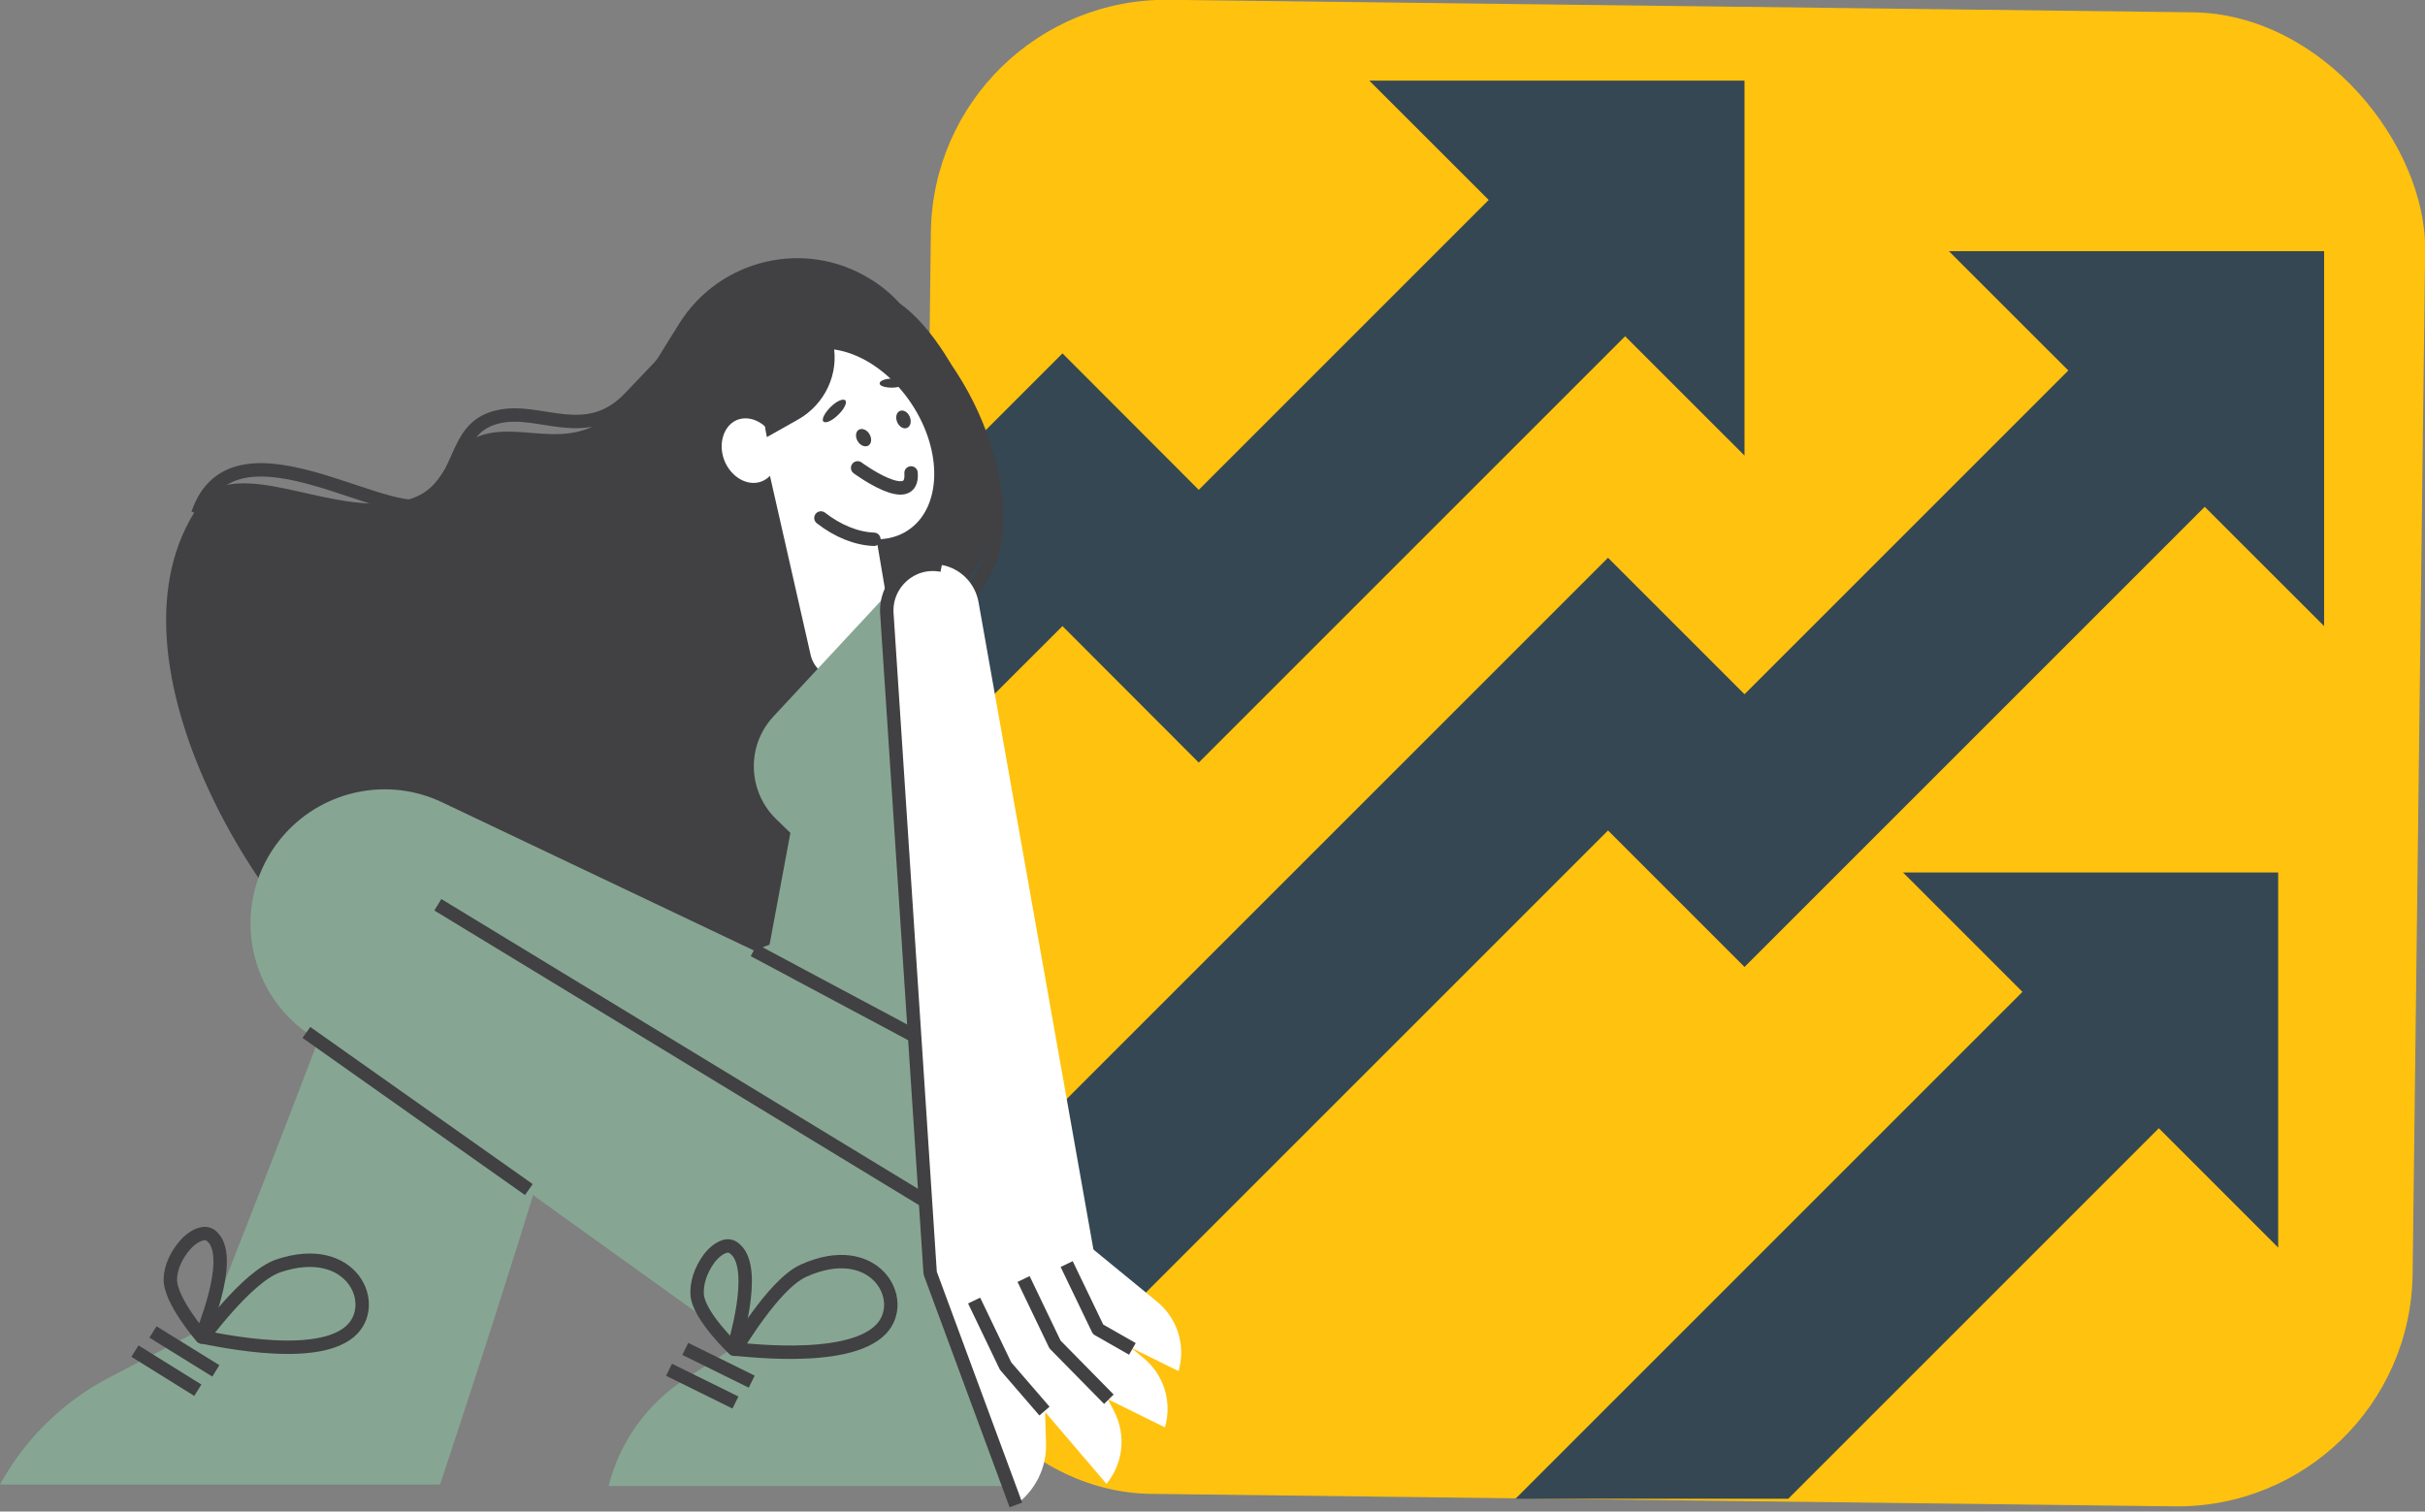 <?xml version="1.0" encoding="UTF-8"?>
<svg xmlns="http://www.w3.org/2000/svg" id="Layer_1" data-name="Layer 1" version="1.1" viewBox="0 0 110.33 68.78">
  <rect x="0" y="0" width="110.33" height="68.78" fill="#808080" stroke="none"/>
  <defs>
    <style>
      .cls-1 {
        stroke-miterlimit: 10;
      }

      .cls-1, .cls-2, .cls-3, .cls-4 {
        fill: none;
        stroke-width: .61px;
      }

      .cls-1, .cls-2, .cls-4 {
        stroke: #414042;
      }

      .cls-5 {
        fill: #87a593;
      }

      .cls-5, .cls-6, .cls-7, .cls-8, .cls-9 {
        stroke-width: 0px;
      }

      .cls-6 {
        fill: #414042;
      }

      .cls-7 {
        fill: #354753;
      }

      .cls-2, .cls-3, .cls-4 {
        stroke-linejoin: round;
      }

      .cls-8 {
        fill: #ffc20e;
      }

      .cls-3 {
        stroke: #204143;
      }

      .cls-3, .cls-4 {
        stroke-linecap: round;
      }

      .cls-9 {
        fill: #fff;
      }
    </style>
  </defs>
  <rect class="cls-8" x="42.06" y=".28" width="67.99" height="67.99" rx="10.71" ry="10.71" transform="translate(151.69 69.47) rotate(-179.3)"></rect>
  <polygon class="cls-7" points="105.74 28.49 105.74 11.43 88.67 11.43 105.74 28.49"></polygon>
  <polygon class="cls-7" points="79.37 20.73 79.37 3.67 62.3 3.67 79.37 20.73"></polygon>
  <polygon class="cls-7" points="54.54 22.29 48.34 16.08 42.21 22.21 42.05 34.77 48.34 28.49 54.54 34.7 76.26 12.98 70.06 6.77 54.54 22.29"></polygon>
  <path class="cls-7" d="M94.88,16.08l-15.51,15.51-6.21-6.21-31.37,31.37v.39c-.04,3.31,1.42,6.28,3.75,8.27l27.62-27.62,6.21,6.21,21.72-21.72-6.21-6.21Z"></path>
  <polygon class="cls-7" points="103.65 56.77 103.65 39.7 86.58 39.7 103.65 56.77"></polygon>
  <polygon class="cls-7" points="100.55 49.01 94.34 42.81 68.95 68.2 81.36 68.2 100.55 49.01"></polygon>
  <path class="cls-6" d="M39.9,30.11c3.09-1.67,4.69-4.58,4.69-4.58,1.81-2.91-.77-9.67-3.66-11.73-.38-.42-.82-.79-1.33-1.1-2.96-1.84-6.85-.93-8.7,2.03l-1.02,1.64c-.7.8-1.28,1.54-1.7,2.05-1.94,2.33-4.25.77-6.22,1.37-1.96.61-1.4,2.53-3.64,3.01-3.07.65-6.64-1.66-8.78-.45-5.67,6.71,2.13,19.49,7.07,22.88,4.66,3.2,18.5,5.71,21.58-6.7.52-2.08-1.25-6.81,1.71-8.41Z"></path>
  <path class="cls-1" d="M39.15,39.24c.4-2.11-1.62-6.73,1.25-8.49,3-1.84,4.43-4.83,4.43-4.83,1.65-3-.82-10.34-5.68-12.55-3.17-1.44-6.89-.56-8.57,2.5l-.93,1.69c-.66.84-1.2,1.61-1.59,2.14-1.81,2.43-4.21,1-6.13,1.71-1.93.71-1.26,2.61-3.47,3.2"></path>
  <path class="cls-1" d="M31.42,14.88l-1.06,1.46c-.71.7-1.3,1.35-1.73,1.79-1.97,2.04-4.05.4-5.94.83-1.89.42-1.59,2.19-3,3.8-1.41,1.61-9.01-4.3-10.69.62"></path>
  <path class="cls-6" d="M36.06,19.17l5.54-3.11c-1.37-1.93-3.93-2.74-6.22-1.81-2.67,1.09-3.95,4.13-2.86,6.8,1.02,2.5,3.76,3.79,6.3,3.04l-2.76-4.91Z"></path>
  <path class="cls-9" d="M36.09,16.29c-.95.63-1.34,1.87-1.14,3.25h-.01c-.38-.43-.93-.62-1.41-.43-.6.25-.86,1.06-.59,1.8.3.81,1.09,1.25,1.73.99.14-.06.26-.14.36-.25l1.86,8.19c.19.72.91,1.17,1.64,1.03l.34-.07c1.24-.24,1.93-1.64,1.54-3.13l-.53-3.13c.52,0,1.01-.13,1.43-.41,1.53-1.01,1.6-3.59.16-5.76-1.44-2.17-3.84-3.1-5.37-2.09Z"></path>
  <path class="cls-4" d="M39.76,24.54c-.79-.03-1.64-.37-2.41-.97"></path>
  <path class="cls-6" d="M40.02,17.45c0,.11.25.19.56.19.31,0,.55-.1.55-.22s-.25-.19-.56-.19-.55.1-.55.22Z"></path>
  <path class="cls-6" d="M37.46,19.18c.1.1.4-.03.67-.3.28-.26.42-.56.33-.66-.1-.1-.4.03-.67.3s-.42.56-.33.66Z"></path>
  <path class="cls-3" d="M40.66,20.23"></path>
  <path class="cls-4" d="M41.45,21.52c.13,1.66-2.43-.23-2.43-.23"></path>
  <path class="cls-6" d="M40.82,19.21c.09.21.29.33.45.26s.21-.29.12-.51c-.09-.21-.29-.33-.45-.26s-.21.29-.12.51Z"></path>
  <path class="cls-6" d="M39.02,20.07c.11.2.33.29.48.21s.18-.32.06-.52c-.11-.2-.33-.29-.48-.21-.15.08-.18.32-.06.52Z"></path>
  <path class="cls-6" d="M37.9,15.64s0-.02,0-.03h0c-.72-.13-1.41-.03-1.97.36-1.06.72-1.4,2.25-1.04,3.92l1.42-.8c1.22-.69,1.88-2.08,1.6-3.45Z"></path>
  <path class="cls-5" d="M34.91,43.6l6.78-.58-1.1-16.23-5.4,5.81c-1.24,1.33-1.18,3.4.12,4.67l.65.63-1.06,5.69Z"></path>
  <path class="cls-5" d="M26.59,46.36c-3.31-1.91-6.96-2.94-10.69-2.86-1.69,4.75-6.48,16.85-6.48,16.85l-4.71,2.47c-1.98,1.1-3.62,2.74-4.71,4.73h20.02s4.67-13.95,6.57-21.19Z"></path>
  <line class="cls-1" x1="9.82" y1="62.38" x2="6.96" y2="60.61"></line>
  <line class="cls-1" x1="9" y1="63.26" x2="6.14" y2="61.48"></line>
  <path class="cls-2" d="M9.21,60.85c.02.06,2.01-2.76,3.46-3.25,3.36-1.13,4.66,1.8,3.24,3-1.72,1.46-6.71.19-6.7.25Z"></path>
  <path class="cls-2" d="M9.17,60.83s-1.44-1.66-1.42-2.62c.01-.53.27-1.11.7-1.59.27-.3.71-.58,1.03-.46.09.03.15.09.21.15.98,1.02-.56,4.51-.52,4.51Z"></path>
  <path class="cls-5" d="M33.65,61.13l-19.71-14.15c-2.96-2.13-3.41-6.36-.96-9.06h0c1.81-1.99,4.71-2.57,7.14-1.41l14.18,6.74,5.96-2.2s9.27,4.05,7.92,14.45l-1.83,1.75v10.37h-18.66c.5-2,1.74-3.73,3.47-4.86l2.5-1.62Z"></path>
  <line class="cls-2" x1="19.92" y1="41.17" x2="46.35" y2="57.24"></line>
  <line class="cls-2" x1="44.02" y1="48.43" x2="34.3" y2="43.24"></line>
  <line class="cls-2" x1="24.06" y1="54.13" x2="13.94" y2="46.98"></line>
  <line class="cls-1" x1="34.2" y1="62.87" x2="31.18" y2="61.38"></line>
  <line class="cls-1" x1="33.46" y1="63.82" x2="30.44" y2="62.33"></line>
  <path class="cls-2" d="M33.44,61.4c.02.06,1.72-2.95,3.12-3.58,3.23-1.46,4.81,1.33,3.52,2.67-1.57,1.62-6.66.85-6.64.91Z"></path>
  <path class="cls-2" d="M33.39,61.39s-1.6-1.51-1.67-2.47c-.04-.53.16-1.13.54-1.65.24-.32.65-.65.97-.56.09.02.16.08.22.13,1.08.92-.11,4.55-.07,4.54Z"></path>
  <path class="cls-9" d="M40.35,27.91l1.97,30.01,3.9,10.55h0c.89-.65,1.41-1.7,1.37-2.8l-.07-2.39,2.26-6.24-5.26-29.64c-.15-.85-.81-1.53-1.66-1.69h0c-1.35-.27-2.59.82-2.5,2.2Z"></path>
  <path class="cls-2" d="M46.22,68.48h0l-3.9-10.55-1.97-30.01c-.09-1.38,1.15-2.47,2.5-2.2h0"></path>
  <path class="cls-9" d="M45.46,61.8l4.88,5.72h0c.77-.93.9-2.23.35-3.3l-2.57-4.96-2.66,2.54Z"></path>
  <path class="cls-9" d="M46.25,61.62l6.75,3.33h0c.34-1.16-.05-2.41-.99-3.17l-4.32-3.54-1.44,3.38Z"></path>
  <path class="cls-9" d="M46.87,59.06l6.75,3.33h0c.34-1.16-.05-2.41-.99-3.17l-4.32-3.54-1.44,3.38Z"></path>
  <polyline class="cls-2" points="47.52 64.21 45.75 62.16 44.32 59.18"></polyline>
  <polyline class="cls-2" points="50.45 63.67 48 61.18 46.57 58.2"></polyline>
  <polyline class="cls-2" points="51.52 61.38 49.96 60.49 48.53 57.52"></polyline>
</svg>
